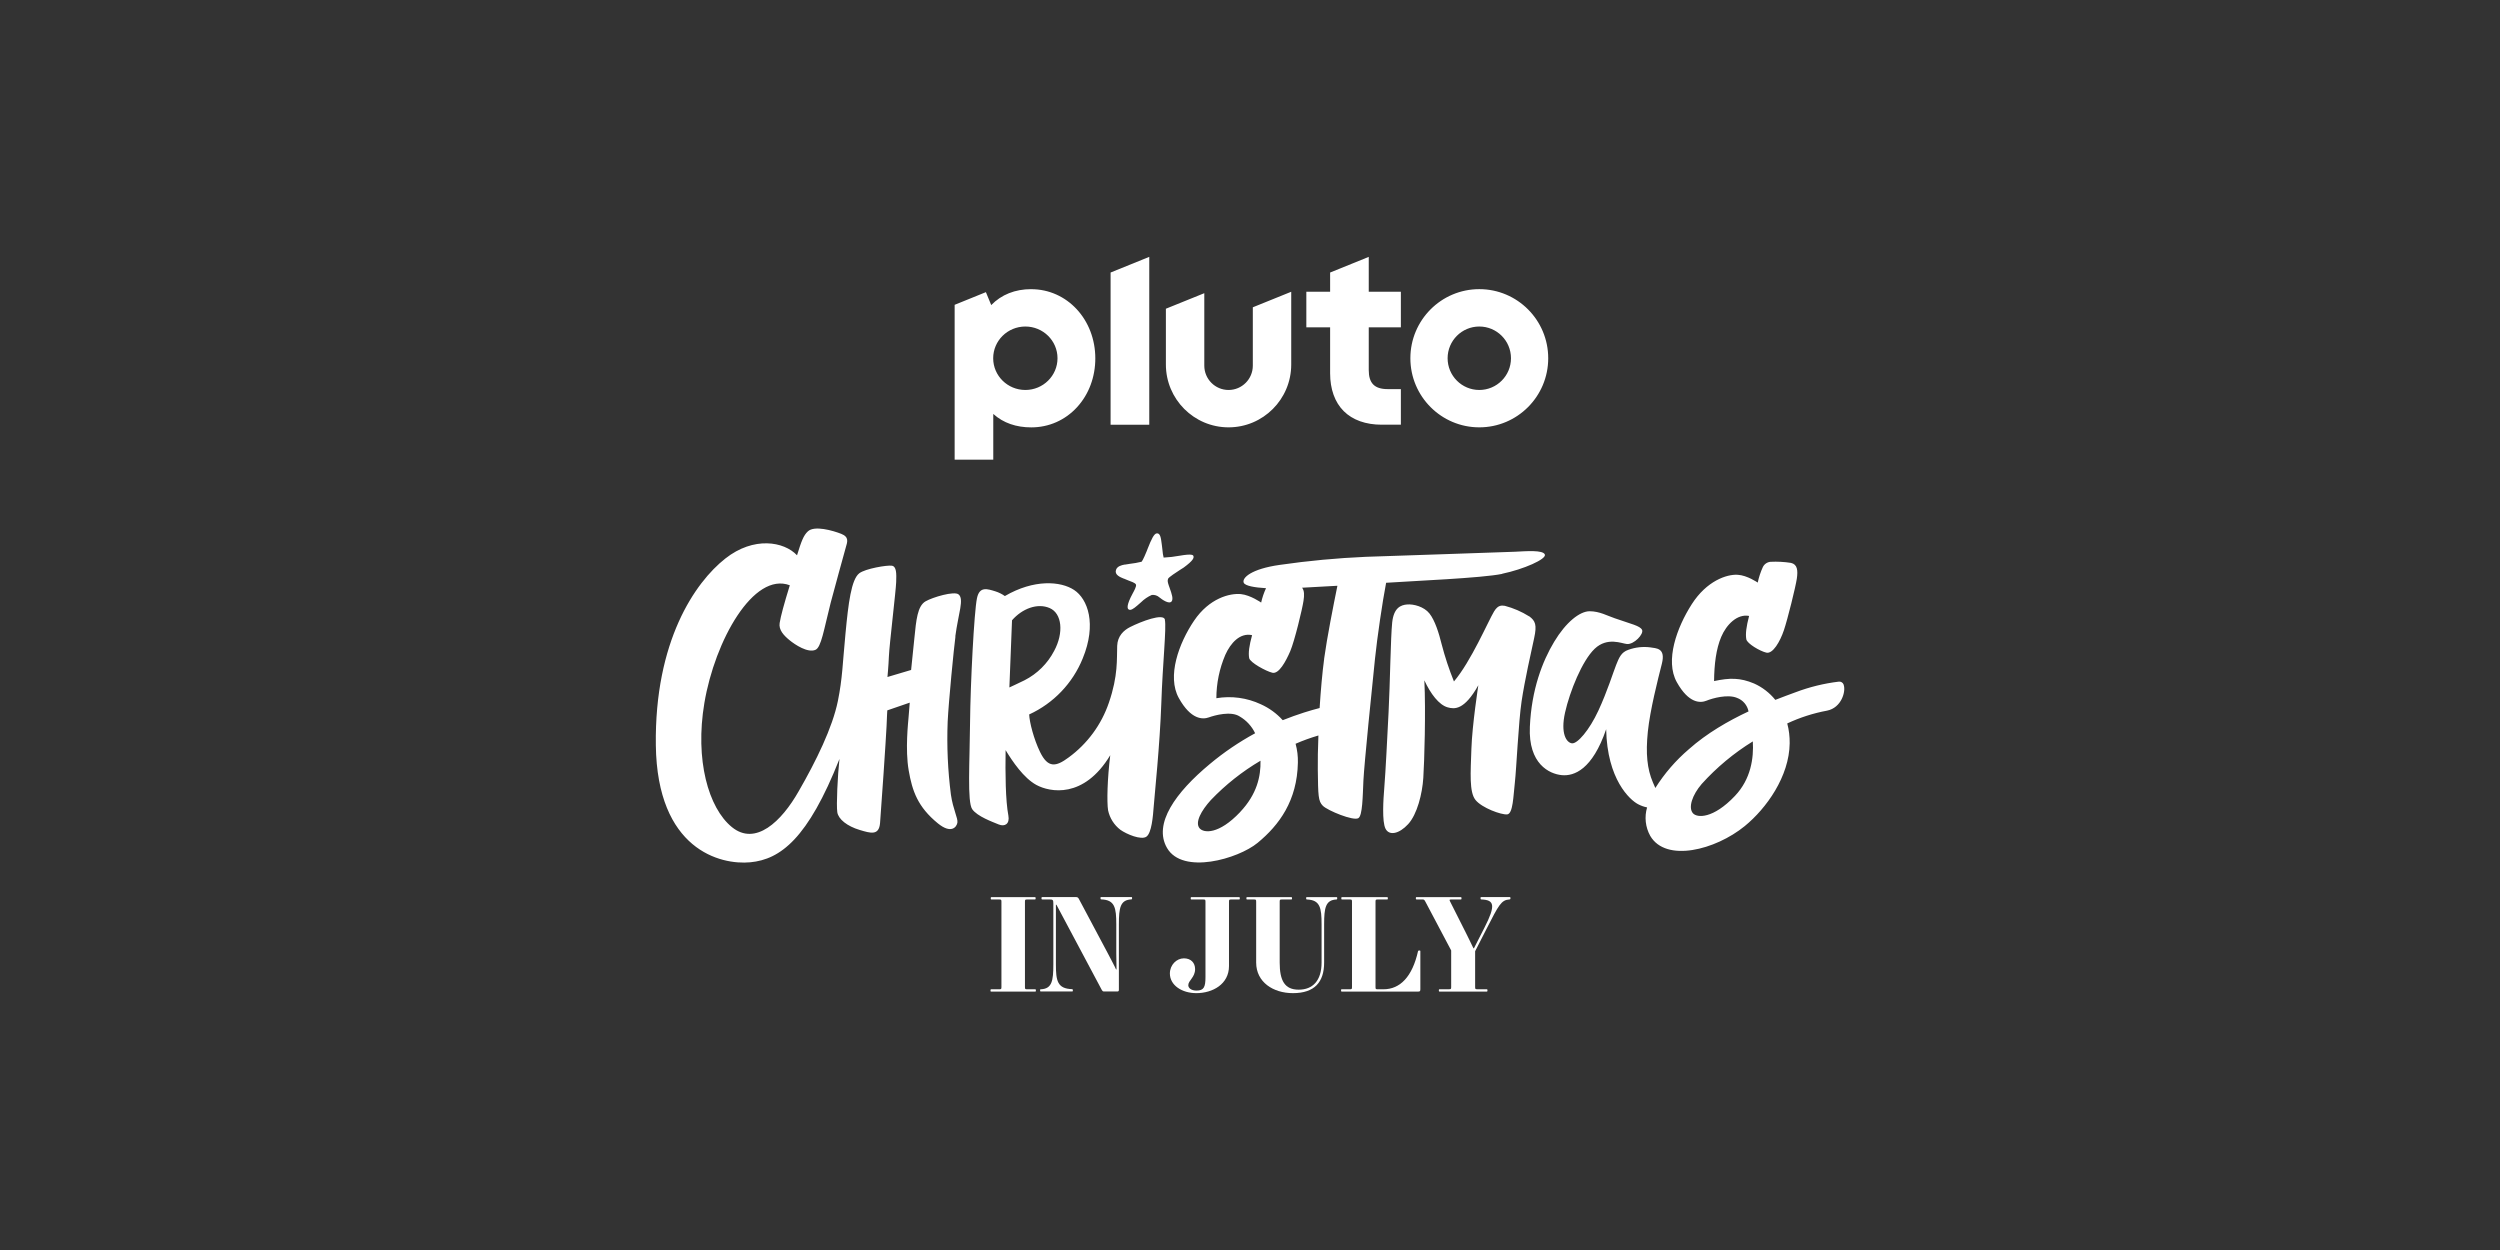 <?xml version="1.0" encoding="utf-8"?>
<svg xmlns="http://www.w3.org/2000/svg" id="Layer_5" viewBox="0 0 576 288">
  <rect x="0" y="0" width="576" height="288" fill="#333333" stroke="none"/>
  <defs>
    <style>
      .cls-1 {
        fill: #fff;
      }
    </style>
  </defs>
  <path class="cls-1" d="M340.83,66.62c-8.77,0-15.88,7.13-15.88,15.92s7.11,15.92,15.88,15.92,15.88-7.13,15.88-15.92-7.11-15.92-15.88-15.92ZM340.83,89.85c-4.03,0-7.3-3.27-7.3-7.31s3.27-7.31,7.3-7.31,7.3,3.27,7.3,7.31-3.27,7.31-7.3,7.31ZM315.37,59.18l-8.91,3.61v4.43h-5.48v8.2h5.48v10.58c0,3.66,1.08,6.68,3.13,8.72,2.05,2.05,5.08,3.13,8.75,3.13h4.42v-8.2h-3.04c-3.02,0-4.36-1.35-4.36-4.37v-9.86h7.4v-8.2h-7.4v-8.04ZM288.65,84.24c0,3.1-2.5,5.61-5.59,5.61s-5.59-2.51-5.59-5.61v-16.69l-8.85,3.58v12.85c0,7.99,6.47,14.48,14.44,14.48s14.44-6.48,14.44-14.48v-16.76l-8.85,3.58v13.44ZM255.88,97.86h8.91v-38.68l-8.91,3.61v35.07ZM237.6,66.62c-3.72,0-6.88,1.26-9.22,3.67l-1.23-2.98-7.2,2.92v35.68h8.9v-10.54c2.32,2.1,5.32,3.1,8.75,3.1,4.07,0,7.82-1.66,10.57-4.67,2.71-2.96,4.19-6.95,4.19-11.22,0-8.94-6.49-15.95-14.77-15.95ZM236.24,89.85c-4.09,0-7.41-3.27-7.41-7.31s3.32-7.31,7.41-7.31,7.41,3.27,7.41,7.31-3.32,7.31-7.41,7.31Z"/>
  <path class="cls-1" d="M220.1,146.64c.72-5.4,2.08-8.61.75-9.69-1-.82-5.96.65-7.59,1.59-1.89,1.08-2.17,4.34-2.59,8.52-.42,4.18-.75,7.3-.75,7.3l-5.45,1.62s.24-2.48.33-4.73c.11-2.73,1.62-15.16,1.68-17.15.07-1.99.08-3.59-1-3.76s-6.11.67-7.51,1.75c-1.84,1.42-2.51,6.93-3.17,13.87-.67,6.93-.69,10.29-1.75,15.53-1.25,6.18-5.05,13.9-9.01,20.77-3.99,7.06-10,12.73-15.42,8.3-5.42-4.42-8.53-15.51-6.34-28.56,2.42-14.45,11.35-30.32,19.69-27.15-1.34,4.35-2.09,7.1-2.34,8.69-.25,1.58.92,2.84,2.24,3.93,1.32,1.09,4.26,3.02,6.01,2.25,1.33-.56,1.92-4.59,3.51-10.86.56-2.16,3.16-11.61,3.49-12.78.33-1.17.84-2.34-1.08-3.09-1.92-.75-6.17-1.98-7.67-.56-1,.92-1.49,2.25-2.5,5.51-2.99-3.19-9.97-4.41-16.51.74-7.01,5.51-16.33,19.09-16.02,43.01.31,24.05,14.85,27.65,21.78,26.98,6.92-.67,13.27-5.43,20.53-23.81-.42,3.76-.75,10.67-.5,12.28.25,1.61,2.27,3.22,5.18,4.09,2.5.75,4.42,1.34,4.67-1.59s1.41-20.1,1.5-22.35c.08-2.25.17-3.62.17-3.62l5.17-1.78s-.19,2.25-.27,3.37c-.08,1.12-.81,7.4.03,12.25.82,4.75,2.09,8.42,6.73,12.2,3.07,2.5,4.32.84,4.49-.17s-.99-3-1.49-6.43c-.72-5.58-.97-11.22-.75-16.84.21-4.51,1.43-16.95,1.79-19.62ZM268.41,142.78c-.33-1.58-5.51.42-8.01,1.68-1.5.75-2.92,2.09-3,4.34-.11,2.93.25,6.85-1.92,13.12-1.72,5.05-4.96,9.45-9.27,12.6-2.92,2.17-4.76,2.5-6.59-1.28-1.42-2.93-2.42-6.79-2.5-8.63,5.61-2.57,10.03-7.19,12.34-12.91,3.26-7.93,1.17-13.7-2-15.78-3.08-2.03-9.23-2.51-15.94,1.41-.66-.47-1.39-.83-2.17-1.08-1.84-.56-3.67-1.25-4.26,1.59-.65,3.13-1.5,19.46-1.59,28.64-.08,9.17-.67,18.29.5,19.96,1.17,1.67,4.67,2.92,6.09,3.51,1.42.59,2.59-.13,2.24-2.03-.67-3.51-.72-9.75-.64-15.09,1.59,2.62,4.17,6.43,7.09,8.02,3.09,1.68,10.93,3.26,17.02-6.85-.67,5.43-.8,10.79-.5,12.69.38,1.79,1.38,3.38,2.83,4.49,1.39,1,4.81,2.45,6.01,1.58,1.19-.86,1.5-4.59,1.68-7.01.18-2.42,1.42-14.2,1.75-23.8.3-9.12,1.21-17.29.81-19.16ZM232.56,158.39l.61-15.48c2.33-2.67,5.84-4.04,8.68-2.81,2.84,1.23,3.28,5.68,1.03,9.86-1.52,2.92-3.91,5.29-6.84,6.78-1.12.56-3.48,1.65-3.48,1.65ZM258.94,133.31c.14.06.27.11.38.16.11.05.42.17.68.28.51.2,1.53.51,1.72.92.19.41-.49,1.57-.76,2.08-1.45,2.68-1.23,3.43-.96,3.64.12.09.26.13.4.12.56-.03,1.31-.7,2.42-1.68l.08-.07c.72-.71,1.55-1.28,2.47-1.68.64-.08,1.28.13,1.76.56.64.52,2.21,1.63,2.8.94.44-.56.07-1.68-.45-3.14-.06-.16-.11-.31-.15-.42-.27-.79-.39-1.2-.2-1.68.16-.36,1.95-1.52,2.71-2.01.39-.25.7-.45.88-.56,2.24-1.64,2.4-2.25,2.24-2.67-.07-.2-.29-.56-3.16-.06-1.22.23-2.46.37-3.7.43-.14-.57-.23-1.14-.27-1.72-.04-.36-.08-.72-.12-1.03,0-.16-.04-.34-.07-.52-.15-1.18-.3-2.41-1.12-2.31-.63.07-1.21,1.26-2.12,3.58-.07.18-.12.33-.17.45-.86,2.12-1.16,2.46-1.22,2.51-.89.22-1.79.38-2.7.48-.53.08-.95.13-1.12.18h-.13c-.64.13-1.68.36-1.94,1.24-.36,1.11.95,1.65,1.82,2ZM424.77,157.72c-.17-.46-.64-.73-1.12-.67-3.4.41-6.74,1.23-9.94,2.44-1.39.51-2.97,1.09-4.68,1.76-1.31-1.62-2.99-2.92-4.89-3.77-3.2-1.35-5.61-1.33-9.22-.56.04-3.86.46-7.38,1.65-10.19s3.67-5.34,6.42-4.82c-.65,2.5-.86,4.15-.64,5.38.18.99,3.14,2.74,4.62,3.08,1.49.34,3.16-2.55,4.04-5.17.84-2.46,2.71-10.02,2.98-11.89s.15-3.27-1.34-3.62c-1.56-.24-3.14-.33-4.72-.25-.75.06-1.42.51-1.76,1.19-.53,1.15-.93,2.36-1.19,3.6,0,0-2.42-1.68-4.62-1.8-2.52-.16-7.15,1.41-10.58,6.78-3.44,5.37-6.21,13-3.44,17.97,2.77,4.96,5.46,4.82,6.83,4.26,1.37-.56,4.88-1.55,7.03-.65,1.37.5,2.38,1.68,2.66,3.12-4.67,2.19-9.61,5.03-13.75,8.71-3.01,2.57-5.61,5.58-7.72,8.93-.17-.38-.36-.8-.56-1.28-1.34-3.12-1.68-6.68-1.17-11.69.52-5.01,2.28-11.91,3.23-15.65.94-3.73-1.36-3.54-2.7-3.78-1.69-.21-3.4-.02-5,.56-1.68.56-2.17,1.84-2.84,3.51-.67,1.67-2,6.01-4.09,10.52-2.09,4.51-4.84,7.68-6.09,7.52-1.26-.16-2.67-2.25-1.58-7.1s3.93-11.94,6.84-14.7c2.92-2.76,6.25-1.18,7.42-1.08,1.64.14,3.93-2.31,3.48-3.26-.45-.94-2.5-1.34-6.28-2.67-1.68-.56-3.51-1.62-5.79-1.62s-5.45,2.5-8.17,7.02c-2.72,4.51-5.23,11.02-5.61,19.6-.38,8.57,4.49,10.86,7.34,11.14,2.86.28,7.06-1.28,10.24-10.58.22,11.58,5.46,16.28,7.34,17.27.66.35,1.36.6,2.09.75-.65,2.19-.39,4.55.72,6.55,3.6,6.18,15,3.28,21.78-2.25,5-4.09,10.26-11.44,10.35-19.09.02-1.54-.16-3.07-.56-4.56,2.92-1.37,6-2.36,9.18-2.95,3.31-.66,4.39-4.45,3.81-5.98ZM399.74,183.37c-5.05,5.33-8.75,5.09-9.69,4-1.12-1.3-.17-4.19,2.02-6.74,3.44-3.81,7.41-7.12,11.78-9.81.23,3.83-.43,8.67-4.11,12.55ZM346.11,132.19c4.89-1.02,10.27-3.37,9.82-4.44-.45-1.07-4.27-.76-6.87-.63-2.59.13-28.61.95-34.38,1.17-6.64.29-13.26.91-19.83,1.86-6.59.93-8.74,3.01-8.3,4.1.3.74,2.55,1.12,5.14,1.27-.49,1.06-.87,2.17-1.12,3.31,0,0-2.45-1.72-4.67-1.95-2.55-.25-7.29.95-10.79,6.13-3.5,5.18-6.29,12.81-3.51,17.82,2.78,5.01,5.51,4.96,6.9,4.46s5.13-1.53,7.12-.22c1.55.9,2.79,2.25,3.56,3.87-3.71,2.02-7.21,4.39-10.45,7.1-7.85,6.52-13.08,13.76-9.85,19.33,3.61,6.23,16.39,2.51,20.86-1.17,5.01-4.12,9.12-9.74,9.29-18.48.04-1.47-.14-2.94-.53-4.36,1.71-.75,3.47-1.38,5.26-1.91-.12,3.04-.17,5.8-.14,7.86.08,6.01.08,7.27,1.17,8.35s7.01,3.54,8.17,2.84c.98-.56,1-5.1,1.17-8.69.17-3.59,2-21.72,2.67-28.07.51-4.9,1.72-13.13,2.56-17.47,6.2-.42,22.1-1.08,26.74-2.05ZM285.73,187.1c-4.95,5.23-8.41,4.85-9.35,3.73-1.12-1.33.39-4.07,2.61-6.51,3.38-3.53,7.22-6.57,11.43-9.05.08,3.57-.8,7.71-4.7,11.83ZM305.09,151.77c-.43,3.18-.79,7.3-1.05,11.36-1.08.29-2.31.62-3.57,1.03-1.59.51-3.23,1.09-4.93,1.77-1.41-1.56-3.13-2.81-5.05-3.67-3.19-1.49-6.76-1.98-10.24-1.39.01-3.44.71-6.83,2.06-9.99,1.22-2.73,3.39-5.15,6.17-4.54-.67,2.45-.89,4.07-.67,5.29.18.99,3.84,3.01,5.34,3.37s3.11-2.62,4.12-4.96c1-2.34,2.8-9.8,3.06-11.63.2-1.28.2-2.34-.33-3,2.37-.11,5.24-.28,8.14-.45-.91,4.46-2.39,11.93-3.06,16.81ZM352.32,142.01c-1.74-1.09-3.63-1.91-5.61-2.43-.65-.06-1.51-.31-2.48,1.3-1.36,2.25-5.27,11.45-9.24,16.13-1.13-2.8-2.08-5.67-2.84-8.6-.62-2.54-1.54-5.46-2.8-7.06-1.27-1.6-3.67-2.2-5.15-2.08s-3.08.77-3.44,4.15c-.36,3.38-.49,14.12-.83,20.61-.34,6.49-.65,13.22-1,17.61-.2,2.43-.56,7.65.3,9.31.86,1.66,3.14,1.18,5.21-1.07s3.26-7,3.49-10.67c.24-3.67.59-15.3.24-22.46,1.42,3.08,3.37,5.68,5.39,6.23,1.54.42,3.79.71,7.05-5.1,0,0-1.42,9.13-1.6,14.65-.18,5.52-.53,9.96.95,11.79,1.48,1.83,5.92,3.44,7.29,3.32,1.37-.12,1.42-4.33,1.78-7.41.35-3.08.83-13.82,1.54-18.62s2.24-11.56,2.9-14.6c.66-3.04.29-3.95-1.13-5.01Z"/>
  <g>
    <path class="cls-1" d="M228.39,227.93h1.84c.44,0,.5-.06.5-.5v-19.69c0-.44-.06-.5-.5-.5h-1.78c-.12,0-.18-.03-.18-.27s.06-.27.18-.27h9.98c.12,0,.18.03.18.27s-.06.27-.18.27h-1.78c-.44,0-.5.06-.5.5v19.69c0,.44.06.5.5.5h1.84c.12,0,.18.03.18.27s-.06.27-.18.27h-10.1c-.12,0-.18-.03-.18-.27s.06-.27.18-.27Z"/>
    <path class="cls-1" d="M239.82,227.93c2.55-.12,2.87-1.92,2.87-5.74v-13.98c0-.89-.09-.98-.98-.98h-1.57c-.12,0-.18-.03-.18-.27s.06-.27.18-.27h7.82c.27,0,.44.12.59.38l6.66,12.52c.21.41,1.78,3.35,1.92,3.76h.12c0-.62-.06-3.43-.06-3.67v-6.72c0-3.82-.33-5.63-3.46-5.74-.12,0-.18-.09-.18-.27,0-.24.06-.27.18-.27h6.93c.12,0,.18.03.18.27,0,.18-.06.27-.18.27-2.55.12-2.87,1.92-2.87,5.74v15.04c0,.24-.03.44-.33.44h-3.11c-.27,0-.38-.15-.5-.36l-10.45-19.63h-.12v13.71c0,3.82.33,5.63,3.73,5.74.12,0,.18.09.18.27,0,.24-.06.27-.18.27h-7.19c-.12,0-.18-.03-.18-.27,0-.18.06-.27.18-.27Z"/>
    <path class="cls-1" d="M272.77,220.8c1.6,0,2.58,1.01,2.58,2.49,0,1.89-1.57,2.61-1.57,3.7,0,.65.68,1.24,1.89,1.24,1.69,0,2.07-.8,2.07-3.08v-17.41c0-.44-.06-.5-.5-.5h-2.72c-.12,0-.18-.03-.18-.27s.06-.27.18-.27h10.95c.12,0,.18.03.18.27s-.06.27-.18.27h-1.81c-.44,0-.5.06-.5.5v14.83c0,4.2-3.79,6.25-7.52,6.25-3.32,0-6.1-1.81-6.1-4.53,0-1.98,1.54-3.49,3.23-3.49Z"/>
    <path class="cls-1" d="M287.34,206.7h10.16c.12,0,.18.03.18.27s-.06.27-.18.27h-2.16c-.44,0-.5.06-.5.5v14.03c0,4.17,1.15,6.25,4.38,6.25s5.27-2.07,5.27-6.25v-8.79c0-3.82-.33-5.63-3.38-5.74-.12,0-.18-.09-.18-.27,0-.24.06-.27.18-.27h6.81c.12,0,.18.03.18.27,0,.18-.06.27-.18.27-2.52.12-2.84,1.92-2.84,5.74v8.79c0,4.53-2.22,7.05-7.19,7.05-4.53,0-8.47-2.52-8.47-7.05v-14.03c0-.44-.06-.5-.5-.5h-1.57c-.12,0-.18-.03-.18-.27s.06-.27.18-.27Z"/>
    <path class="cls-1" d="M309.16,227.93h1.84c.44,0,.5-.06.5-.5v-19.69c0-.44-.06-.5-.5-.5h-1.78c-.12,0-.18-.03-.18-.27s.06-.27.18-.27h10.36c.12,0,.18.03.18.27s-.06.27-.18.27h-2.16c-.44,0-.5.06-.5.5v19.69c0,.44.06.5.5.5h1.33c3.88,0,6.66-2.96,7.96-8.76.03-.12.09-.18.27-.18.24,0,.27.06.27.18v8.76c0,.41-.09.53-.5.53h-17.59c-.12,0-.18-.03-.18-.27s.06-.27.18-.27Z"/>
    <path class="cls-1" d="M326.39,206.7h10.16c.12,0,.18.03.18.27s-.06.27-.18.27h-2.19c-.44,0-.47.06-.24.5l3.7,7.34c.3.56,1.15,2.37,1.66,3.4h.12l2.4-4.71c2.69-5.27,2.28-6.42-.71-6.54-.12,0-.18-.09-.18-.27,0-.24.06-.27.18-.27h6.57c.12,0,.15.03.15.27,0,.18-.06.27-.24.27-1.87.12-2.46,1.27-5.24,6.72l-2.66,5.21v8.26c0,.44.06.5.5.5h2.16c.12,0,.18.03.18.27s-.06.27-.18.27h-10.84c-.12,0-.18-.03-.18-.27s.06-.27.18-.27h2.16c.44,0,.5-.06.5-.5v-8.44l-5.95-11.25c-.24-.44-.3-.5-.74-.5h-1.27c-.12,0-.18-.03-.18-.27s.06-.27.18-.27Z"/>
  </g>
</svg>